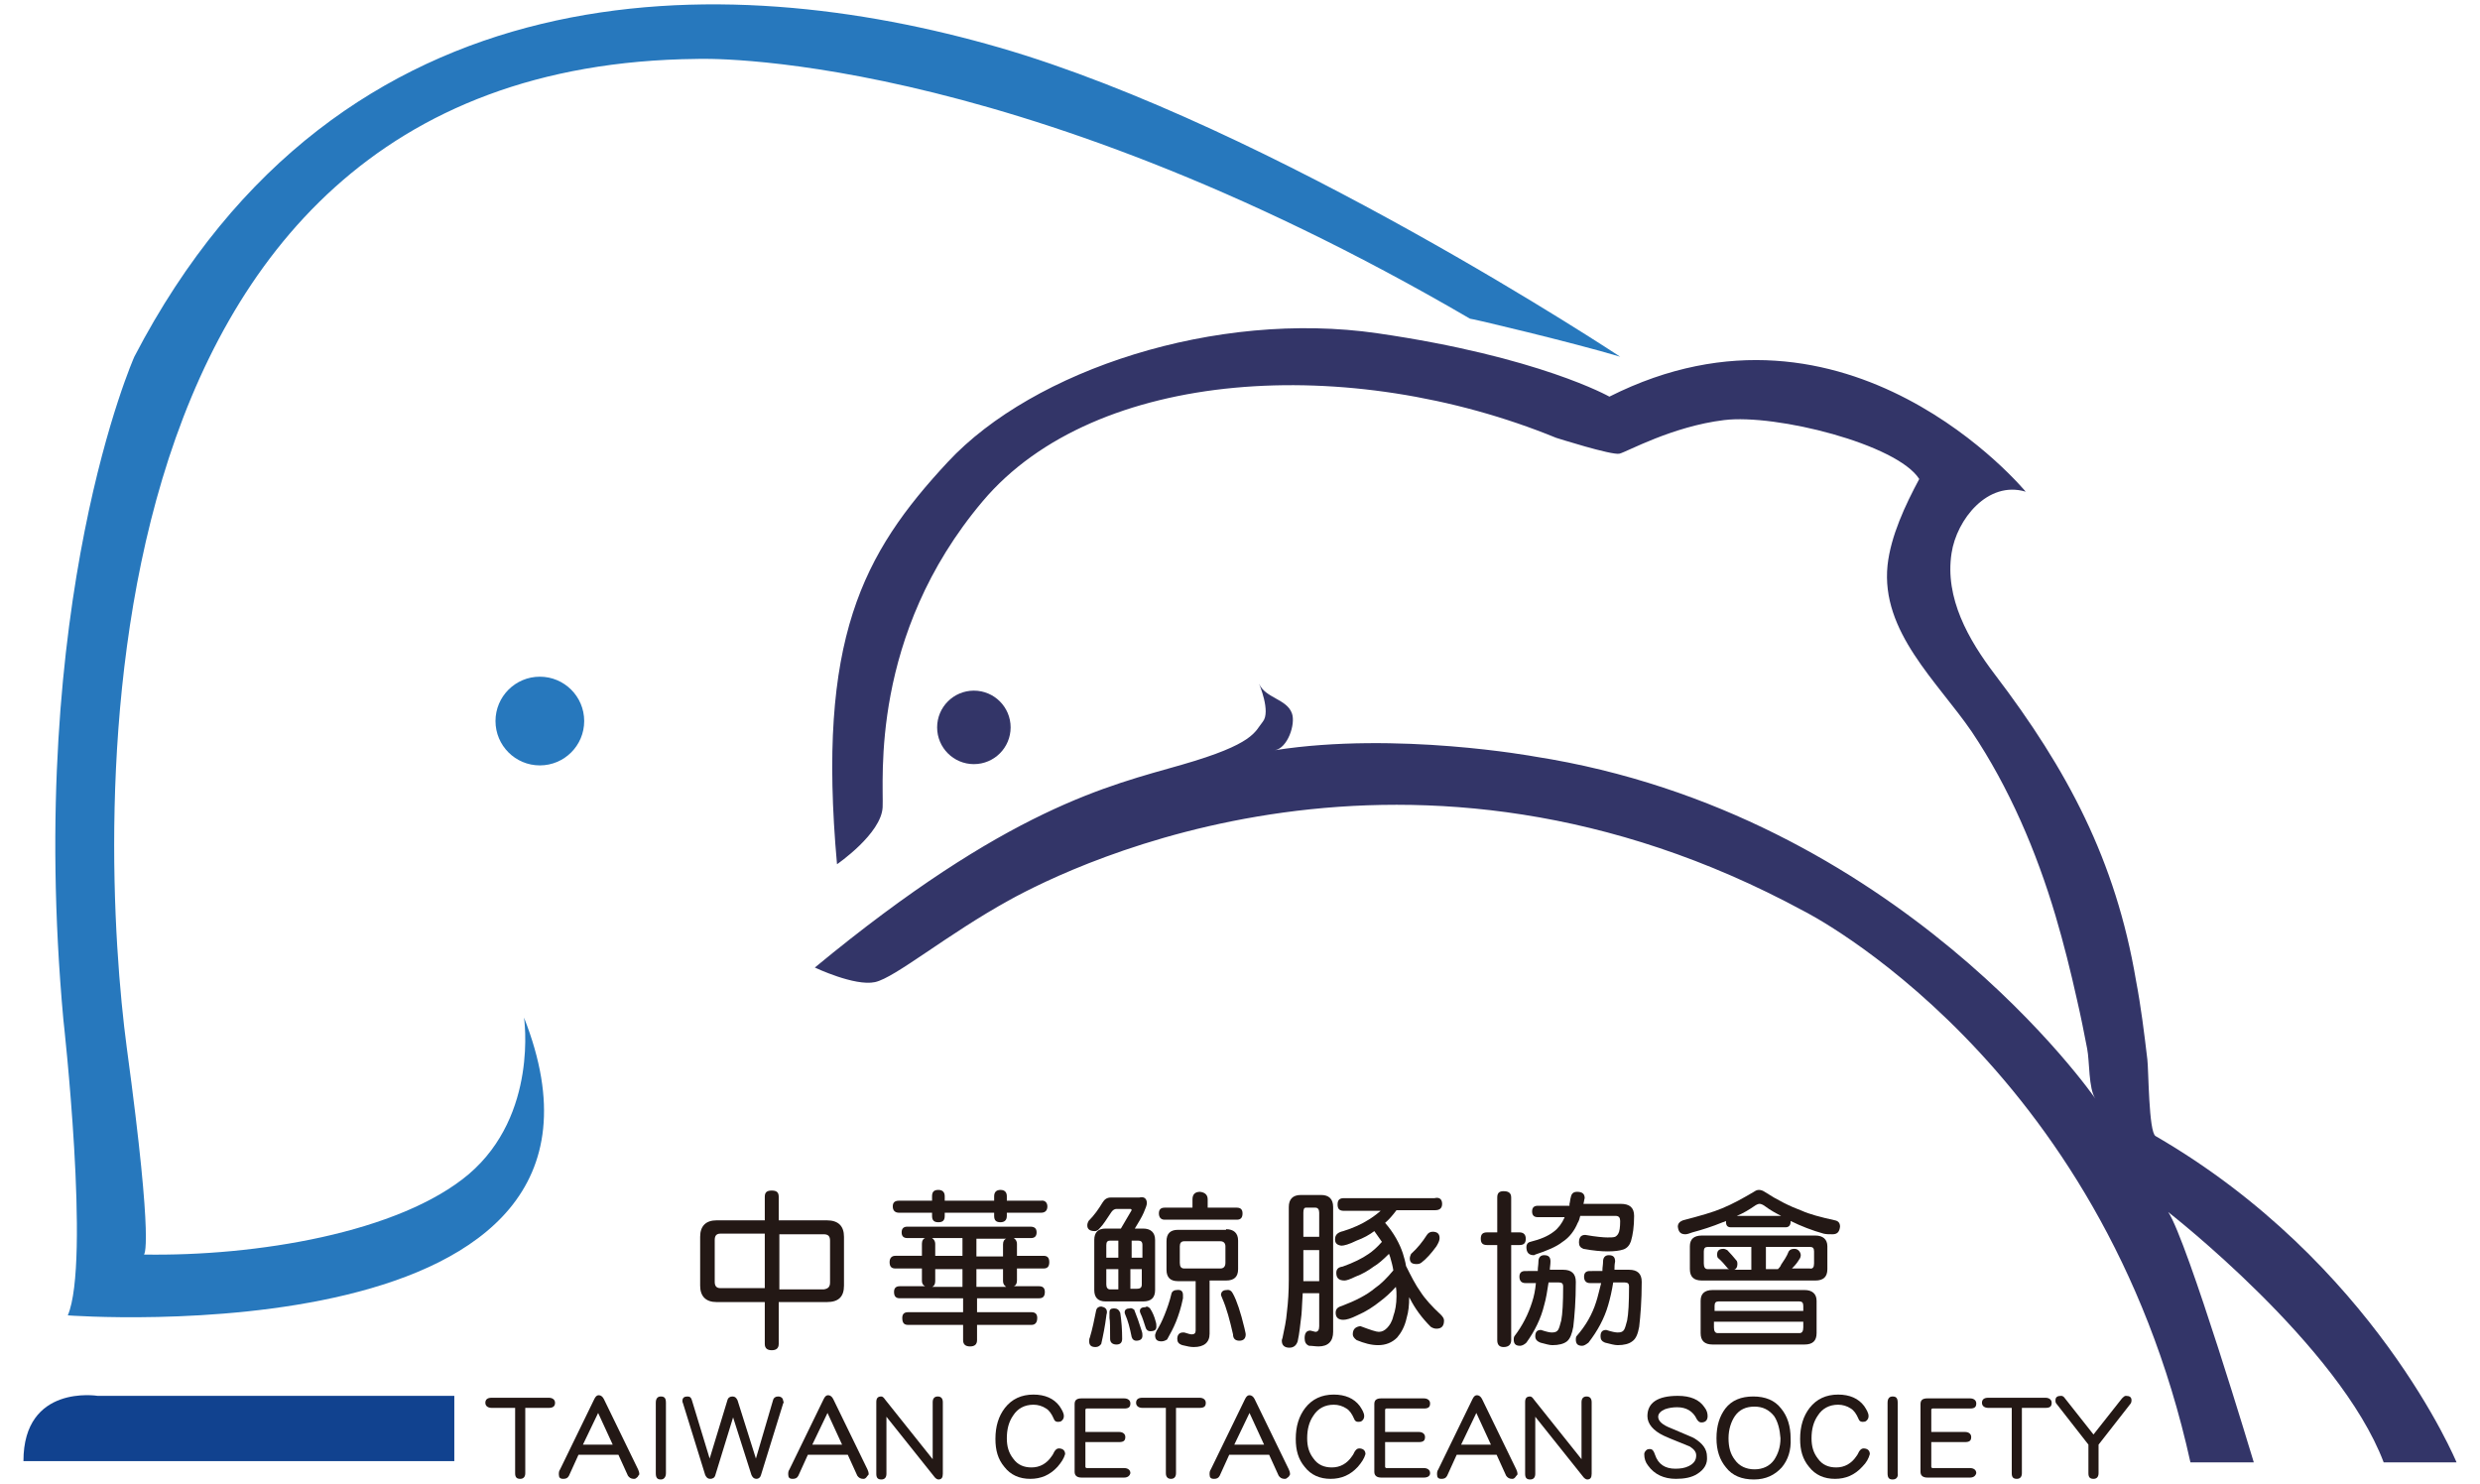 <?xml version="1.0" encoding="utf-8"?>
<!-- Generator: Adobe Illustrator 22.0.0, SVG Export Plug-In . SVG Version: 6.00 Build 0)  -->
<svg version="1.1" id="圖層_1" xmlns="http://www.w3.org/2000/svg" xmlns:xlink="http://www.w3.org/1999/xlink" x="0px" y="0px"
	 viewBox="0 0 391.4 234.2" style="enable-background:new 0 0 391.4 234.2;" xml:space="preserve">
<style type="text/css">
	.st0{fill:#2778BD;}
	.st1{fill:#333568;}
	.st2{fill:#231815;}
	.st3{fill:#11428F;}
</style>
<circle class="st0" cx="85.2" cy="113.8" r="7"/>
<circle class="st1" cx="153.7" cy="114.8" r="5.8"/>
<path class="st0" d="M255.7,56.3c0,0-54.8-36.3-98-48.8S53.7-6.2,21.2,56.3c0,0-17.2,38.6-11.2,104.6c0,0,4.3,38.3,0.7,46.7
	c0,0,93.3,7,72-47c0,0,2.3,15.3-8.7,24.7c-11,9.3-33.7,13-51.3,12.7c0,0,1.7-0.3-2.7-32.7c-4.3-32.3-10.7-155,90-156
	c0,0,48.3-2,122,41C232,50.2,248.4,54.1,255.7,56.3z"/>
<path class="st1" d="M319.7,77.6c0,0-28-34-65.7-15c0,0-11.1-6.3-36.6-10s-54.3,5.8-67.8,20.3s-20.7,28-17.5,63.5c0,0,7-4.8,7.2-9
	s-2.1-27.1,15.8-48.3c17.8-21.1,58-23.3,90.5-10c0,0,8.8,2.8,10,2.5s8.3-4.3,16.5-5.3s27.3,3.8,30.8,9.3c-2.2,4.1-4.5,9-5,13.6
	c-1.1,10.5,7.9,18.4,13.3,26.3c5.9,8.8,10.2,18.9,13.2,29c1.3,4.4,2.4,8.8,3.4,13.3c0.6,2.6,1.1,5.1,1.6,7.7c0.4,2,0.2,6.3,1.3,7.9
	c0,0-31-45-88.5-54c0,0-21.7-4-41-1c2-0.3,3.3-4.1,2.7-5.8c-0.8-2.3-4.2-2.4-5.2-4.7c0,0,1.9,4.4,0.6,6s-1.3,3.5-12.8,6.8
	s-27.4,6.8-57.9,32c0,0,6.3,3,9.5,2.3s11.3-7.5,21.3-13s63.3-31.8,125.3,1.8c0,0,47,23.5,61,87h10c0,0-10.5-35-13.5-39.5
	c0,0,27,21,34,39.5h11.5c0,0-13-31.5-47.5-51.5c-1.1-0.6-1.1-10.6-1.3-12.1c-0.5-4.2-1-8.3-1.8-12.5c-3.2-18.9-10.8-33.2-22.3-48.3
	c-4.1-5.4-7.9-12-6.8-19.1C308.8,82,313.7,75.8,319.7,77.6z"/>
<g>
	<path class="st2" d="M120.7,192.6v-3.7c0-0.7,0.3-1,1.1-1c0.8,0,1.1,0.3,1.1,1v3.7h7.6c1.8,0,2.7,0.9,2.7,2.6v7.7
		c0,1.8-0.9,2.6-2.7,2.6h-7.6v6.6c0,0.7-0.4,1-1.1,1c-0.7,0-1.1-0.3-1.1-1v-6.6h-7.6c-1.7,0-2.6-0.9-2.6-2.6v-7.7
		c0-1.7,0.9-2.6,2.6-2.6H120.7z M120.7,194.7h-7c-0.6,0-0.9,0.3-0.9,1v6.6c0,0.7,0.3,1,0.9,1h7V194.7z M131,202.4v-6.6
		c0-0.7-0.3-1-1-1h-7v8.7h7C130.7,203.4,131,203.1,131,202.4z"/>
	<path class="st2" d="M163.6,194.5c0,0.6-0.3,0.9-0.9,0.9h-2.7c0.3,0.2,0.5,0.5,0.5,0.9v1.9h4.2c0.6,0,0.9,0.3,0.9,1
		c0,0.7-0.3,1-0.9,1h-4.2v1.9c0,0.5-0.2,0.8-0.5,0.9h4c0.6,0,0.9,0.3,0.9,0.9c0,0.7-0.3,1-0.9,1h-9.8v2.2h8.6c0.6,0,0.9,0.3,0.9,0.9
		c0,0.7-0.3,1.1-0.9,1.1h-8.6v2.4c0,0.7-0.4,1-1.1,1c-0.7,0-1.1-0.3-1.1-1v-2.4h-8.7c-0.6,0-0.9-0.3-0.9-1.1c0-0.6,0.3-0.9,0.9-0.9
		h8.7v-2.2H142c-0.6,0-0.9-0.3-0.9-1c0-0.6,0.3-0.9,0.9-0.9h4c-0.4-0.2-0.5-0.5-0.5-0.9v-1.9h-4.2c-0.6,0-0.9-0.3-0.9-1
		c0-0.6,0.3-1,0.9-1h4.2v-1.9c0-0.5,0.2-0.8,0.5-0.9h-2.8c-0.6,0-0.9-0.3-0.9-0.9c0-0.6,0.3-0.9,0.9-0.9h19.4
		C163.3,193.6,163.6,193.9,163.6,194.5z M165.3,190.4c0,0.6-0.3,1-1,1h-5.4v0.5c0,0.7-0.4,1-1,1c-0.7,0-1-0.3-1-1v-0.5h-7.8v0.5
		c0,0.7-0.3,1-1,1c-0.7,0-1-0.3-1-1v-0.5h-5.2c-0.6,0-1-0.3-1-1c0-0.6,0.3-0.9,1-0.9h5.2v-0.7c0-0.7,0.3-1,1-1c0.7,0,1,0.4,1,1v0.7
		h7.8v-0.7c0-0.7,0.4-1,1-1c0.7,0,1,0.4,1,1v0.7h5.4C164.9,189.4,165.3,189.8,165.3,190.4z M151.9,195.4h-4.8
		c0.3,0.2,0.5,0.5,0.5,0.9v1.9h4.3V195.4z M151.9,203.1v-2.8h-4.3v1.9c0,0.5-0.2,0.8-0.5,0.9H151.9z M158.3,196.4
		c0-0.5,0.2-0.8,0.5-0.9h-4.7v2.8h4.2V196.4z M154.1,203.1h4.7c-0.3-0.2-0.5-0.5-0.5-0.9v-1.9h-4.2V203.1z"/>
	<path class="st2" d="M181,189.9c0,0.3-0.2,0.8-0.5,1.5c-0.3,0.7-0.8,1.5-1.4,2.5h1.3c1.2,0,1.9,0.6,1.9,1.8v7.9
		c0,1.2-0.6,1.8-1.9,1.8h-5.9c-1.2,0-1.8-0.6-1.8-1.8v-7.9c0-1.2,0.6-1.8,1.8-1.8h2.4l1.7-2.9c0-0.1-0.1-0.2-0.2-0.2h-2.2
		c-0.3,0-0.6,0.2-0.8,0.5c-0.8,1.2-1.3,2-1.8,2.5c-0.3,0.4-0.6,0.5-0.8,0.5c-0.8,0-1.2-0.3-1.2-0.9c0-0.3,0.1-0.5,0.2-0.7
		c0.9-0.9,1.6-1.9,2.2-2.9c0.3-0.5,0.7-0.8,1.3-0.8h4.5C180.6,188.8,181,189.2,181,189.9z M174.7,207.1c0,0.2-0.1,0.4-0.1,0.6
		c-0.2,1.6-0.5,3.1-0.8,4.4c-0.2,0.3-0.5,0.5-0.9,0.5c-0.7,0-1-0.3-1-0.9c0-0.2,0-0.4,0.1-0.6c0.4-1.3,0.7-2.8,1-4.3
		c0.1-0.4,0.4-0.6,0.8-0.6C174.3,206.3,174.7,206.5,174.7,207.1z M176.5,198.5v-2.7h-1.3c-0.4,0-0.6,0.2-0.6,0.7v2H176.5z
		 M176.5,200.3h-1.9v2.4c0,0.5,0.2,0.8,0.6,0.8h1.3V200.3z M176.8,207.2c0.2,1.3,0.3,2.7,0.3,4.1c0,0.6-0.3,0.9-0.9,0.9
		c-0.6,0-1-0.3-1-0.9c0-1.7,0-2.8-0.1-3.3c0-0.4,0-0.7,0-0.9c0-0.4,0.2-0.6,0.7-0.6C176.3,206.5,176.6,206.7,176.8,207.2z
		 M179,206.7c0.4,1,0.8,2.1,1.2,3.4c0.1,0.3,0.1,0.5,0.1,0.7c0,0.5-0.3,0.8-1,0.8c-0.3,0-0.6-0.2-0.7-0.6c-0.3-1.5-0.6-2.6-1-3.5
		c-0.1-0.2-0.1-0.3-0.1-0.4c0-0.4,0.3-0.6,0.8-0.6C178.5,206.4,178.7,206.5,179,206.7z M178.5,198.5h1.8v-2c0-0.5-0.2-0.7-0.7-0.7
		h-1V198.5z M180.2,202.7v-2.4h-1.8v3.1h1C180,203.4,180.2,203.2,180.2,202.7z M181.5,206.5c0.4,0.6,0.7,1.3,0.9,2.1
		c0.1,0.3,0.1,0.5,0.1,0.8c0,0.5-0.3,0.7-1,0.7c-0.3,0-0.6-0.2-0.7-0.6c-0.3-0.9-0.5-1.6-0.8-2.2c-0.1-0.2-0.1-0.3-0.1-0.4
		c0-0.4,0.3-0.6,0.9-0.6C181,206.1,181.3,206.3,181.5,206.5z M186.7,204.4v0.5c-0.3,1.5-0.7,2.7-1.1,3.7c-0.4,1-0.9,1.9-1.4,2.8
		c-0.3,0.2-0.6,0.3-0.9,0.3c-0.7,0-1-0.3-1-1c0-0.1,0.1-0.3,0.2-0.6c0.5-0.8,0.9-1.6,1.3-2.6c0.4-1,0.8-2.1,1.1-3.4
		c0.1-0.3,0.4-0.5,0.8-0.5C186.4,203.5,186.7,203.8,186.7,204.4z M190.6,189.3v1.3h4.6c0.6,0,0.9,0.3,0.9,0.9c0,0.7-0.3,1-0.9,1
		h-11.4c-0.6,0-0.9-0.4-0.9-1c0-0.6,0.3-0.9,0.9-0.9h4.4v-1.3c0-0.8,0.4-1.2,1.2-1.2C190.2,188.2,190.6,188.6,190.6,189.3z
		 M193.5,194c1.2,0,1.9,0.6,1.9,1.8v4.5c0,1.2-0.6,1.8-1.9,1.8h-2.6v8.4c0,1.4-0.9,2.1-2.5,2.1c-0.5,0-1-0.1-1.8-0.3
		c-0.6-0.2-0.8-0.5-0.8-1c0-0.7,0.4-1,0.9-1c0.1,0,0.1,0,0.2,0c0.6,0.2,1,0.3,1.2,0.3c0.4,0,0.6-0.2,0.6-0.6v-7.8h-2.8
		c-1.2,0-1.8-0.6-1.8-1.8v-4.5c0-1.2,0.6-1.8,1.8-1.8H193.5z M193.4,199.3v-2.6c0-0.5-0.3-0.8-0.8-0.8h-5.7c-0.5,0-0.7,0.3-0.7,0.8
		v2.6c0,0.6,0.2,0.9,0.7,0.9h5.7C193.1,200.2,193.4,199.9,193.4,199.3z M194.6,204.2c0.6,1.1,1.2,2.9,1.8,5.4c0.1,0.5,0.2,0.8,0.2,1
		c0,0.6-0.3,1-1,1c-0.6,0-1-0.3-1-1c-0.5-2.2-1-4.1-1.7-5.7l-0.2-0.5c0-0.5,0.3-0.8,0.9-0.8C194.1,203.5,194.4,203.8,194.6,204.2z"
		/>
	<path class="st2" d="M208.5,188.6c1.2,0,1.9,0.6,1.9,1.9v19.7c0,1.5-0.8,2.3-2.3,2.3c-0.5,0-1-0.1-1.5-0.1
		c-0.5-0.2-0.7-0.6-0.7-1.2c0-0.8,0.3-1.2,0.9-1.2l0.8,0.2c0.4,0,0.6-0.3,0.6-0.9v-5.2h-2.6c-0.1,1.2-0.1,2.3-0.2,3.4
		c-0.2,1.5-0.3,2.9-0.6,4.2c-0.2,0.6-0.6,1-1.3,1c-0.8,0-1.2-0.4-1.2-1.1c0,0,0-0.2,0.1-0.4c0.3-1.4,0.6-2.8,0.7-4.1
		c0.2-1.6,0.3-3.3,0.3-5.2v-11.4c0-1.2,0.6-1.9,1.9-1.9H208.5z M208.2,195.2v-3.8c0-0.5-0.2-0.8-0.6-0.8h-1.5
		c-0.3,0-0.4,0.3-0.4,0.8v3.8H208.2z M208.2,202.2v-4.9h-2.5v4.9H208.2z M227.6,190c0,0.7-0.4,1-1.1,1h-6.1c-0.6,0.8-1.2,1.5-1.8,2
		c1.4,1.6,2.3,3.3,2.8,4.8c0.2,0.7,0.4,1.3,0.5,2c0.8,1.6,1.5,3,2.3,4.1c0.7,1.1,1.8,2.3,3.2,3.6c0.3,0.3,0.5,0.6,0.5,0.9
		c0,0.9-0.4,1.3-1.2,1.3c-0.3,0-0.6-0.1-0.9-0.3c-1.4-1.4-2.5-2.9-3.3-4.5c-0.1-0.1-0.1-0.2-0.1-0.2c0,1.3-0.1,2.3-0.4,3.3
		c-0.3,1.4-0.9,2.4-1.5,3.1c-0.8,0.8-1.8,1.2-3,1.2c-1.1,0-2.2-0.3-3.4-0.8c-0.4-0.3-0.6-0.6-0.6-0.9c0-0.8,0.4-1.2,1.2-1.3
		c1.6,0.6,2.5,0.9,2.9,0.9c0.5,0,0.9-0.2,1.3-0.6c0.4-0.4,0.8-1,1-1.9c0.3-0.8,0.5-1.9,0.5-3.1c0-0.5,0-1-0.1-1.5
		c-0.9,1-1.7,1.7-2.5,2.3c-1,0.8-2.2,1.6-3.6,2.2c-1,0.5-1.7,0.7-2.2,0.7c-0.8,0-1.2-0.4-1.2-1.1c0-0.6,0.3-0.9,1-1.1
		c2.1-0.8,3.9-1.7,5.2-2.8c0.9-0.6,1.9-1.6,2.9-2.8c-0.1-0.7-0.3-1.4-0.5-2.1c-0.1-0.2-0.1-0.4-0.2-0.5c-0.9,0.9-1.7,1.6-2.4,2
		c-0.8,0.6-1.8,1.2-2.9,1.6c-0.8,0.4-1.4,0.6-1.7,0.6c-0.9,0-1.3-0.4-1.3-1.2c0-0.6,0.3-0.9,1-1c1.7-0.6,3.1-1.3,4.1-2
		c0.6-0.4,1.3-1,2.1-1.9c-0.4-0.6-0.8-1.1-1.2-1.7c-0.8,0.6-1.7,1.1-2.8,1.5c-1.2,0.6-2,0.8-2.4,0.8c-0.7-0.1-1-0.4-1-1
		c0-0.7,0.4-1.1,1.3-1.3c1.6-0.5,2.9-1.1,4-1.8c0.5-0.3,1.2-0.8,1.9-1.4h-5.8c-0.7,0-1-0.3-1-1c0-0.7,0.3-1,1-1h14.3
		C227.2,188.9,227.6,189.3,227.6,190z M227.2,195.4c0,0.4-0.2,0.8-0.5,1.3c-0.8,1.1-1.6,2-2.4,2.6c-0.3,0.2-0.5,0.2-0.8,0.2
		c-0.7,0-1-0.3-1-0.9c0-0.2,0.1-0.5,0.2-0.7c1-0.9,1.8-1.9,2.5-3c0.2-0.3,0.5-0.5,0.9-0.5C226.8,194.4,227.2,194.7,227.2,195.4z"/>
	<path class="st2" d="M240.8,195.5c0,0.7-0.3,1-1,1h-1.3v15c0,0.7-0.4,1.1-1.2,1.1c-0.7,0-1-0.4-1-1.1v-15h-1.6c-0.7,0-1-0.3-1-1
		c0-0.7,0.3-1,1-1h1.6V189c0-0.7,0.3-1,1-1c0.8,0,1.2,0.3,1.2,1v5.5h1.3C240.4,194.5,240.8,194.8,240.8,195.5z M242.7,200.4
		c0-0.4,0.1-0.8,0.1-1.3c0-0.6,0.3-1,0.9-1c0.7,0,1,0.3,1,1c0,0.5-0.1,0.9-0.1,1.3h2.1c1.3,0,2,0.6,2,1.9c0,3-0.2,5.4-0.4,7.1
		c-0.2,1.1-0.5,1.9-1,2.3c-0.5,0.4-1.3,0.6-2.3,0.6c-0.5,0-1.1-0.2-1.9-0.4c-0.5-0.2-0.8-0.5-0.8-1c0-0.7,0.3-1,0.9-1
		c0.9,0.3,1.4,0.4,1.7,0.4c0.5,0,0.8-0.1,1-0.4c0.2-0.3,0.3-0.8,0.5-1.5c0.2-1,0.3-2.8,0.3-5.4c0-0.4-0.2-0.6-0.7-0.6h-1.6
		c-0.2,1.3-0.4,2.6-0.7,3.6c-0.5,2.1-1.5,4.1-2.8,5.9c-0.3,0.3-0.7,0.5-1,0.5c-0.7,0-1-0.3-1-1c0-0.1,0-0.3,0.1-0.5
		c1.3-1.7,2.2-3.5,2.8-5.4c0.3-0.9,0.5-1.9,0.6-3h-1.7c-0.6,0-0.9-0.4-0.9-1c0-0.6,0.3-0.9,0.9-0.9H242.7z M247.7,190
		c0.1-0.3,0.1-0.7,0.2-1c0.1-0.6,0.4-0.9,1-0.9c0.8,0,1.2,0.3,1.2,1c-0.1,0.3-0.1,0.6-0.2,0.9h5.9c1.4,0,2.1,0.6,2.1,1.9
		c0,1.7-0.2,3-0.5,4c-0.2,0.6-0.6,1.1-1.2,1.3c-0.6,0.2-1.4,0.3-2.5,0.3c-0.9,0-2.2-0.1-3.8-0.4c-0.5-0.2-0.7-0.5-0.7-1
		c0-0.8,0.3-1.2,1-1.2c1.7,0.3,2.9,0.4,3.5,0.4c0.5,0,0.9,0,1.2-0.1c0.2-0.1,0.4-0.3,0.5-0.5c0.2-0.3,0.3-1,0.3-2
		c0-0.5-0.2-0.8-0.7-0.8h-5.6c-0.1,0.4-0.2,0.8-0.4,1.1c-0.5,1.2-1.3,2.3-2.4,3c-1,0.8-2.5,1.4-4.3,2c-0.2,0.1-0.2,0.1-0.2,0.1
		c-0.8,0-1.2-0.4-1.2-1.3c0-0.4,0.2-0.7,0.6-0.8c1.6-0.4,2.8-0.9,3.7-1.6c0.7-0.5,1.3-1.3,1.7-2.2c0-0.1,0-0.1,0.1-0.1h-4.3
		c-0.6,0-0.9-0.3-0.9-0.9c0-0.6,0.3-0.9,0.9-0.9H247.7z M252.9,200.4c0-0.4,0.1-0.8,0.1-1.3c0-0.6,0.3-1,0.9-1c0.7,0,1,0.3,1,1
		c-0.1,0.5-0.1,0.9-0.1,1.3h2.3c1.3,0,2,0.6,2,1.9c0,3-0.2,5.4-0.4,7.1c-0.2,1.1-0.5,1.9-1.1,2.3c-0.5,0.4-1.3,0.6-2.3,0.6
		c-0.5,0-1.2-0.2-2-0.4c-0.5-0.2-0.7-0.5-0.7-1c0-0.7,0.3-1,0.9-1c0.9,0.3,1.5,0.4,1.8,0.4c0.5,0,0.8-0.1,1-0.4
		c0.2-0.3,0.3-0.8,0.5-1.5c0.2-1,0.3-2.8,0.3-5.4c0-0.4-0.2-0.6-0.7-0.6h-1.8c-0.2,1.3-0.5,2.6-0.8,3.6c-0.6,2.1-1.7,4.1-3.1,5.9
		c-0.4,0.3-0.7,0.5-1,0.5c-0.7,0-1-0.3-1-1c0-0.1,0-0.3,0.1-0.5c1.5-1.7,2.5-3.5,3.1-5.4c0.3-0.9,0.5-1.9,0.8-3h-1.8
		c-0.6,0-0.9-0.4-0.9-1c0-0.6,0.3-0.9,0.9-0.9H252.9z"/>
	<path class="st2" d="M278.5,188.1c2,1.3,4,2.3,5.9,3c1.1,0.5,2.9,1,5.2,1.5c0.5,0.1,0.8,0.4,0.8,1c-0.1,0.8-0.4,1.2-1.2,1.2
		c-0.5,0-1,0-1.4-0.1c-1.8-0.5-3.6-1.2-5.2-2c0,0.1,0,0.1,0,0.1c0,0.6-0.3,0.9-0.8,0.9h-8.6c-0.6,0-0.8-0.3-0.8-0.9v-0.1
		c-0.2,0.1-0.4,0.2-0.5,0.2c-1.7,0.7-3.3,1.2-4.8,1.6c-0.5,0.2-0.9,0.3-1.1,0.3c-0.8,0-1.1-0.4-1.2-1.2c0-0.5,0.3-0.8,0.8-1
		c2.7-0.7,4.8-1.3,6.2-1.9c1.7-0.7,3.3-1.6,5-2.6c0.3-0.2,0.5-0.3,0.8-0.3C277.9,187.8,278.2,187.9,278.5,188.1z M286.5,195
		c1.2,0,1.9,0.6,1.9,1.7v3.6c0,1.2-0.6,1.8-1.9,1.8h-17.9c-1.3,0-1.9-0.6-1.9-1.8v-3.6c0-1.1,0.6-1.7,1.9-1.7H286.5z M284.8,203.6
		c1.2,0,1.9,0.6,1.9,1.7v5.1c0,1.2-0.6,1.8-1.9,1.8h-14.5c-1.3,0-1.9-0.6-1.9-1.8v-5.1c0-1.1,0.6-1.7,1.9-1.7H284.8z M276.5,196.8
		h-7c-0.4,0-0.6,0.2-0.6,0.7v1.9c0,0.6,0.2,0.9,0.6,0.9h3.4c-0.1,0-0.1-0.1-0.2-0.1c-0.5-0.6-1-1.2-1.6-1.7
		c-0.1-0.2-0.1-0.4-0.1-0.5c0-0.6,0.3-0.9,1-0.9c0.2,0,0.4,0.1,0.6,0.2c0.5,0.5,1,1.1,1.5,1.7c0.1,0.2,0.1,0.4,0.1,0.5
		c0,0.5-0.2,0.8-0.5,0.9h2.7V196.8z M284.6,206.9v-0.8c0-0.5-0.2-0.7-0.6-0.7h-12.8c-0.4,0-0.6,0.2-0.6,0.7v0.8H284.6z M284.6,209.5
		v-0.9h-14.1v0.9c0,0.6,0.2,0.9,0.6,0.9H284C284.4,210.4,284.6,210.1,284.6,209.5z M281.3,192c-1-0.5-1.9-1-2.7-1.6
		c-0.4-0.3-0.7-0.4-0.9-0.4c-0.2,0-0.4,0.1-0.6,0.2c-1,0.7-2,1.3-3,1.7H281.3z M286.3,199.4v-1.9c0-0.5-0.2-0.7-0.6-0.7h-7v3.5h1.9
		c0.2-0.2,0.4-0.4,0.5-0.7c0.4-0.6,0.9-1.3,1.2-2.1c0.2-0.3,0.5-0.4,0.9-0.4c0.3,0,0.5,0.1,0.7,0.3c0.2,0.2,0.3,0.5,0.3,0.7
		c0,0.2-0.1,0.5-0.2,0.6c-0.3,0.5-0.6,0.9-1,1.3c-0.1,0.1-0.1,0.1-0.2,0.2h2.8C286.1,200.3,286.3,200,286.3,199.4z"/>
</g>
<g>
	<g>
		<path class="st2" d="M86.6,222.2h-3.7v10.3c0,0.6-0.3,0.9-0.8,0.9c-0.6,0-0.8-0.3-0.8-0.9v-10.3h-3.7c-0.6,0-1-0.3-1-0.8
			c0-0.5,0.3-0.8,1-0.8h9c0.6,0,1,0.3,1,0.8C87.6,222,87.2,222.2,86.6,222.2z"/>
		<path class="st2" d="M100.5,233.2c-0.2,0.2-0.3,0.2-0.5,0.2c-0.4,0-0.7-0.2-0.9-0.5l-1.5-3.3h-6.3l-1.5,3.3
			c-0.2,0.4-0.5,0.5-0.9,0.5c-0.5,0-0.7-0.2-0.7-0.7c0-0.3,0-0.5,0.2-0.8l5.4-11.1c0.2-0.4,0.4-0.6,0.7-0.6c0.3,0,0.6,0.2,0.8,0.6
			l5.4,11.1c0.1,0.2,0.2,0.5,0.2,0.8C100.7,232.9,100.7,233.1,100.5,233.2z M94.4,223l-2.4,5h4.7L94.4,223z"/>
		<path class="st2" d="M104.3,233.5c-0.6,0-0.8-0.3-0.8-1v-11.1c0-0.7,0.3-1,0.8-1c0.6,0,0.8,0.3,0.8,1v11.1
			C105.1,233.1,104.8,233.5,104.3,233.5z"/>
		<path class="st2" d="M123.6,221.5l-3.5,11.3c-0.1,0.4-0.4,0.6-0.7,0.6c-0.4,0-0.6-0.2-0.8-0.6l-2.9-9.1l-2.8,9.1
			c-0.1,0.4-0.4,0.6-0.8,0.6c-0.4,0-0.6-0.2-0.8-0.6l-3.5-11.3c-0.1-0.2-0.1-0.3-0.1-0.4c0-0.5,0.3-0.7,0.8-0.7
			c0.4,0,0.6,0.2,0.7,0.6l2.8,9.2l2.8-9.2c0.1-0.4,0.4-0.6,0.8-0.6c0.4,0,0.6,0.2,0.8,0.6l2.9,9.2l2.7-9.2c0.1-0.4,0.4-0.6,0.8-0.6
			c0.5,0,0.8,0.3,0.8,0.7C123.7,221.2,123.7,221.4,123.6,221.5z"/>
		<path class="st2" d="M136.7,233.2c-0.2,0.2-0.3,0.2-0.5,0.2c-0.4,0-0.7-0.2-0.9-0.5l-1.5-3.3h-6.3l-1.5,3.3
			c-0.2,0.4-0.5,0.5-0.9,0.5c-0.5,0-0.7-0.2-0.7-0.7c0-0.3,0-0.5,0.2-0.8l5.4-11.1c0.2-0.4,0.4-0.6,0.7-0.6c0.3,0,0.6,0.2,0.8,0.6
			l5.4,11.1c0.1,0.2,0.2,0.5,0.2,0.8C136.9,232.9,136.8,233.1,136.7,233.2z M130.6,223l-2.4,5h4.7L130.6,223z"/>
		<path class="st2" d="M148.1,233.5c-0.2,0-0.5-0.2-0.7-0.5l-7.5-9.4v9c0,0.6-0.3,0.9-0.8,0.9c-0.6,0-0.8-0.3-0.8-0.9v-11.3
			c0-0.6,0.2-0.9,0.8-0.9c0.2,0,0.4,0.2,0.6,0.5l7.5,9.4v-9c0-0.6,0.3-0.9,0.8-0.9c0.5,0,0.8,0.3,0.8,0.9v11.3
			C148.8,233.2,148.6,233.5,148.1,233.5z"/>
		<path class="st2" d="M166.9,231.5c-1.2,1.3-2.6,1.9-4.3,1.9c-1.7,0-3.1-0.6-4.1-1.9c-1-1.2-1.4-2.6-1.4-4.4c0-2,0.5-3.6,1.5-4.9
			c1.1-1.4,2.6-2.1,4.5-2.1c1.8,0,3.2,0.6,4.1,1.8c0.4,0.6,0.7,1.1,0.7,1.6c0,0.3-0.1,0.5-0.3,0.7c-0.2,0.2-0.4,0.2-0.7,0.2
			c-0.3,0-0.5-0.2-0.6-0.5c-0.3-0.7-0.7-1.3-1.2-1.6c-0.6-0.4-1.3-0.6-2-0.6c-1.4,0-2.5,0.6-3.2,1.7c-0.7,1-1,2.2-1,3.6
			c0,1.3,0.3,2.3,1,3.2c0.7,1,1.7,1.4,2.9,1.4c1.3,0,2.4-0.6,3.2-1.8c0.1-0.1,0.2-0.3,0.4-0.7c0.2-0.3,0.4-0.5,0.7-0.5
			c0.6,0,1,0.3,1,0.9C167.9,230.2,167.5,230.8,166.9,231.5z"/>
		<path class="st2" d="M177.4,233.2h-6.7c-0.7,0-1.1-0.3-1.1-0.9v-10.7c0-0.6,0.3-0.9,1.1-0.9h6.7c0.6,0,1,0.3,1,0.8
			c0,0.6-0.3,0.8-1,0.8h-5.9c-0.1,0-0.2,0.1-0.2,0.2v3.5h5.3c0.6,0,1,0.3,1,0.8c0,0.6-0.3,0.8-1,0.8h-5.3v3.9c0,0.1,0.1,0.2,0.2,0.2
			h5.9c0.6,0,1,0.3,1,0.8C178.3,232.9,178,233.2,177.4,233.2z"/>
		<path class="st2" d="M189.3,222.2h-3.7v10.3c0,0.6-0.3,0.9-0.8,0.9s-0.8-0.3-0.8-0.9v-10.3h-3.7c-0.6,0-1-0.3-1-0.8
			c0-0.5,0.3-0.8,1-0.8h9c0.6,0,1,0.3,1,0.8C190.3,222,190,222.2,189.3,222.2z"/>
		<path class="st2" d="M203.2,233.2c-0.2,0.2-0.3,0.2-0.5,0.2c-0.4,0-0.7-0.2-0.9-0.5l-1.5-3.3H194l-1.5,3.3
			c-0.2,0.4-0.5,0.5-0.9,0.5c-0.5,0-0.7-0.2-0.7-0.7c0-0.3,0-0.5,0.2-0.8l5.4-11.1c0.2-0.4,0.4-0.6,0.7-0.6c0.3,0,0.6,0.2,0.8,0.6
			l5.4,11.1c0.1,0.2,0.2,0.5,0.2,0.8C203.5,232.9,203.4,233.1,203.2,233.2z M197.2,223l-2.4,5h4.7L197.2,223z"/>
		<path class="st2" d="M214.3,231.5c-1.2,1.3-2.6,1.9-4.3,1.9c-1.7,0-3.1-0.6-4.1-1.9c-1-1.2-1.4-2.6-1.4-4.4c0-2,0.5-3.6,1.5-4.9
			c1.1-1.4,2.6-2.1,4.5-2.1c1.8,0,3.2,0.6,4.1,1.8c0.4,0.6,0.7,1.1,0.7,1.6c0,0.3-0.1,0.5-0.3,0.7c-0.2,0.2-0.4,0.2-0.7,0.2
			c-0.3,0-0.5-0.2-0.6-0.5c-0.3-0.7-0.7-1.3-1.2-1.6c-0.6-0.4-1.3-0.6-2-0.6c-1.4,0-2.5,0.6-3.2,1.7c-0.7,1-1,2.2-1,3.6
			c0,1.3,0.3,2.3,1,3.2c0.7,1,1.7,1.4,2.9,1.4c1.3,0,2.4-0.6,3.2-1.8c0.1-0.1,0.2-0.3,0.4-0.7c0.2-0.3,0.4-0.5,0.7-0.5
			c0.6,0,1,0.3,1,0.9C215.3,230.2,214.9,230.8,214.3,231.5z"/>
		<path class="st2" d="M224.7,233.2H218c-0.7,0-1.1-0.3-1.1-0.9v-10.7c0-0.6,0.3-0.9,1.1-0.9h6.7c0.6,0,1,0.3,1,0.8
			c0,0.6-0.3,0.8-1,0.8h-5.9c-0.1,0-0.2,0.1-0.2,0.2v3.5h5.3c0.6,0,1,0.3,1,0.8c0,0.6-0.3,0.8-1,0.8h-5.3v3.9c0,0.1,0.1,0.2,0.2,0.2
			h5.9c0.6,0,1,0.3,1,0.8C225.7,232.9,225.4,233.2,224.7,233.2z"/>
		<path class="st2" d="M239.1,233.2c-0.2,0.2-0.3,0.2-0.5,0.2c-0.4,0-0.7-0.2-0.9-0.5l-1.5-3.3h-6.3l-1.5,3.3
			c-0.2,0.4-0.5,0.5-0.9,0.5c-0.5,0-0.7-0.2-0.7-0.7c0-0.3,0-0.5,0.2-0.8l5.4-11.1c0.2-0.4,0.4-0.6,0.7-0.6c0.3,0,0.6,0.2,0.8,0.6
			l5.4,11.1c0.1,0.2,0.2,0.5,0.2,0.8C239.3,232.9,239.2,233.1,239.1,233.2z M233,223l-2.4,5h4.7L233,223z"/>
		<path class="st2" d="M250.5,233.5c-0.2,0-0.5-0.2-0.7-0.5l-7.5-9.4v9c0,0.6-0.3,0.9-0.8,0.9c-0.6,0-0.8-0.3-0.8-0.9v-11.3
			c0-0.6,0.2-0.9,0.8-0.9c0.2,0,0.4,0.2,0.6,0.5l7.5,9.4v-9c0-0.6,0.3-0.9,0.8-0.9c0.5,0,0.8,0.3,0.8,0.9v11.3
			C251.2,233.2,251,233.5,250.5,233.5z"/>
		<path class="st2" d="M267.9,232.6c-0.9,0.6-2.1,0.8-3.4,0.8c-1.9,0-3.4-0.7-4.4-2.1c-0.4-0.5-0.6-1.1-0.6-1.8
			c0-0.2,0.1-0.4,0.3-0.6c0.2-0.2,0.4-0.2,0.6-0.2c0.4,0,0.6,0.3,0.8,0.9c0.5,1.5,1.6,2.2,3.2,2.2c0.8,0,1.5-0.1,2.1-0.4
			c0.8-0.4,1.2-0.9,1.2-1.7c0-0.6-0.4-1-1-1.4c-1.4-0.6-2.8-1.1-4.1-1.7c-1.7-0.8-2.6-1.9-2.6-3.1c0-2.1,1.6-3.2,4.8-3.2
			c2,0,3.4,0.6,4.2,1.8c0.4,0.5,0.5,1,0.5,1.4c0,0.6-0.3,1-1,1c-0.3,0-0.5-0.2-0.7-0.5c-0.6-1.3-1.7-1.9-3.1-1.9
			c-0.7,0-1.3,0.1-1.9,0.3c-0.7,0.3-1.1,0.7-1.1,1.2c0,0.7,0.7,1.3,2,1.8c2.3,1,3.6,1.5,3.7,1.6c1.3,0.8,2,1.7,2,2.9
			C269.5,231,269,231.9,267.9,232.6z"/>
		<path class="st2" d="M281.2,231.6c-1.1,1.2-2.5,1.9-4.4,1.9c-1.9,0-3.4-0.6-4.4-1.9c-1-1.2-1.5-2.7-1.5-4.6c0-2,0.5-3.5,1.4-4.7
			c1-1.3,2.5-1.9,4.4-1.9c1.9,0,3.4,0.6,4.4,1.9c1,1.2,1.5,2.8,1.5,4.7C282.7,228.9,282.2,230.4,281.2,231.6z M280,223.5
			c-0.8-1-1.8-1.5-3.1-1.5c-1.4,0-2.4,0.5-3.1,1.5c-0.6,0.9-1,2.1-1,3.5c0,1.4,0.3,2.5,1,3.4c0.7,1,1.8,1.5,3.1,1.5
			c1.3,0,2.4-0.5,3.1-1.5c0.6-0.9,1-2,1-3.4C280.9,225.6,280.6,224.4,280,223.5z"/>
		<path class="st2" d="M293.9,231.5c-1.2,1.3-2.6,1.9-4.3,1.9c-1.7,0-3.1-0.6-4.1-1.9c-1-1.2-1.4-2.6-1.4-4.4c0-2,0.5-3.6,1.5-4.9
			c1.1-1.4,2.6-2.1,4.5-2.1c1.8,0,3.2,0.6,4.1,1.8c0.4,0.6,0.7,1.1,0.7,1.6c0,0.3-0.1,0.5-0.3,0.7c-0.2,0.2-0.4,0.2-0.7,0.2
			s-0.5-0.2-0.6-0.5c-0.3-0.7-0.7-1.3-1.2-1.6c-0.6-0.4-1.3-0.6-2-0.6c-1.4,0-2.5,0.6-3.2,1.7c-0.7,1-1,2.2-1,3.6
			c0,1.3,0.3,2.3,1,3.2c0.7,1,1.7,1.4,2.9,1.4c1.3,0,2.4-0.6,3.2-1.8c0.1-0.1,0.2-0.3,0.4-0.7c0.2-0.3,0.4-0.5,0.7-0.5
			c0.6,0,1,0.3,1,0.9C294.9,230.2,294.6,230.8,293.9,231.5z"/>
		<path class="st2" d="M298.7,233.5c-0.6,0-0.8-0.3-0.8-1v-11.1c0-0.7,0.3-1,0.8-1c0.6,0,0.8,0.3,0.8,1v11.1
			C299.6,233.1,299.3,233.5,298.7,233.5z"/>
		<path class="st2" d="M310.9,233.2h-6.7c-0.7,0-1.1-0.3-1.1-0.9v-10.7c0-0.6,0.3-0.9,1.1-0.9h6.7c0.6,0,1,0.3,1,0.8
			c0,0.6-0.3,0.8-1,0.8h-5.9c-0.1,0-0.2,0.1-0.2,0.2v3.5h5.3c0.6,0,1,0.3,1,0.8c0,0.6-0.3,0.8-1,0.8h-5.3v3.9c0,0.1,0.1,0.2,0.2,0.2
			h5.9c0.6,0,1,0.3,1,0.8C311.8,232.9,311.5,233.2,310.9,233.2z"/>
		<path class="st2" d="M322.8,222.2h-3.7v10.3c0,0.6-0.3,0.9-0.8,0.9c-0.6,0-0.8-0.3-0.8-0.9v-10.3h-3.7c-0.6,0-1-0.3-1-0.8
			c0-0.5,0.3-0.8,1-0.8h9c0.6,0,1,0.3,1,0.8C323.8,222,323.5,222.2,322.8,222.2z"/>
		<path class="st2" d="M336.2,221.6l-5,6.4v4.5c0,0.6-0.3,0.9-0.8,0.9c-0.6,0-0.8-0.3-0.8-0.9V228l-5-6.4c-0.2-0.2-0.2-0.4-0.2-0.6
			c0-0.5,0.3-0.7,0.9-0.7c0.2,0,0.4,0.1,0.6,0.4l4.5,5.7l4.5-5.7c0.2-0.2,0.4-0.4,0.6-0.4c0.6,0,0.9,0.2,0.9,0.7
			C336.4,221.3,336.3,221.5,336.2,221.6z"/>
	</g>
</g>
<path class="st3" d="M71.7,230.6v-10.3H15.4c0,0-11.7-1.9-11.7,10.3H71.7z"/>
</svg>
